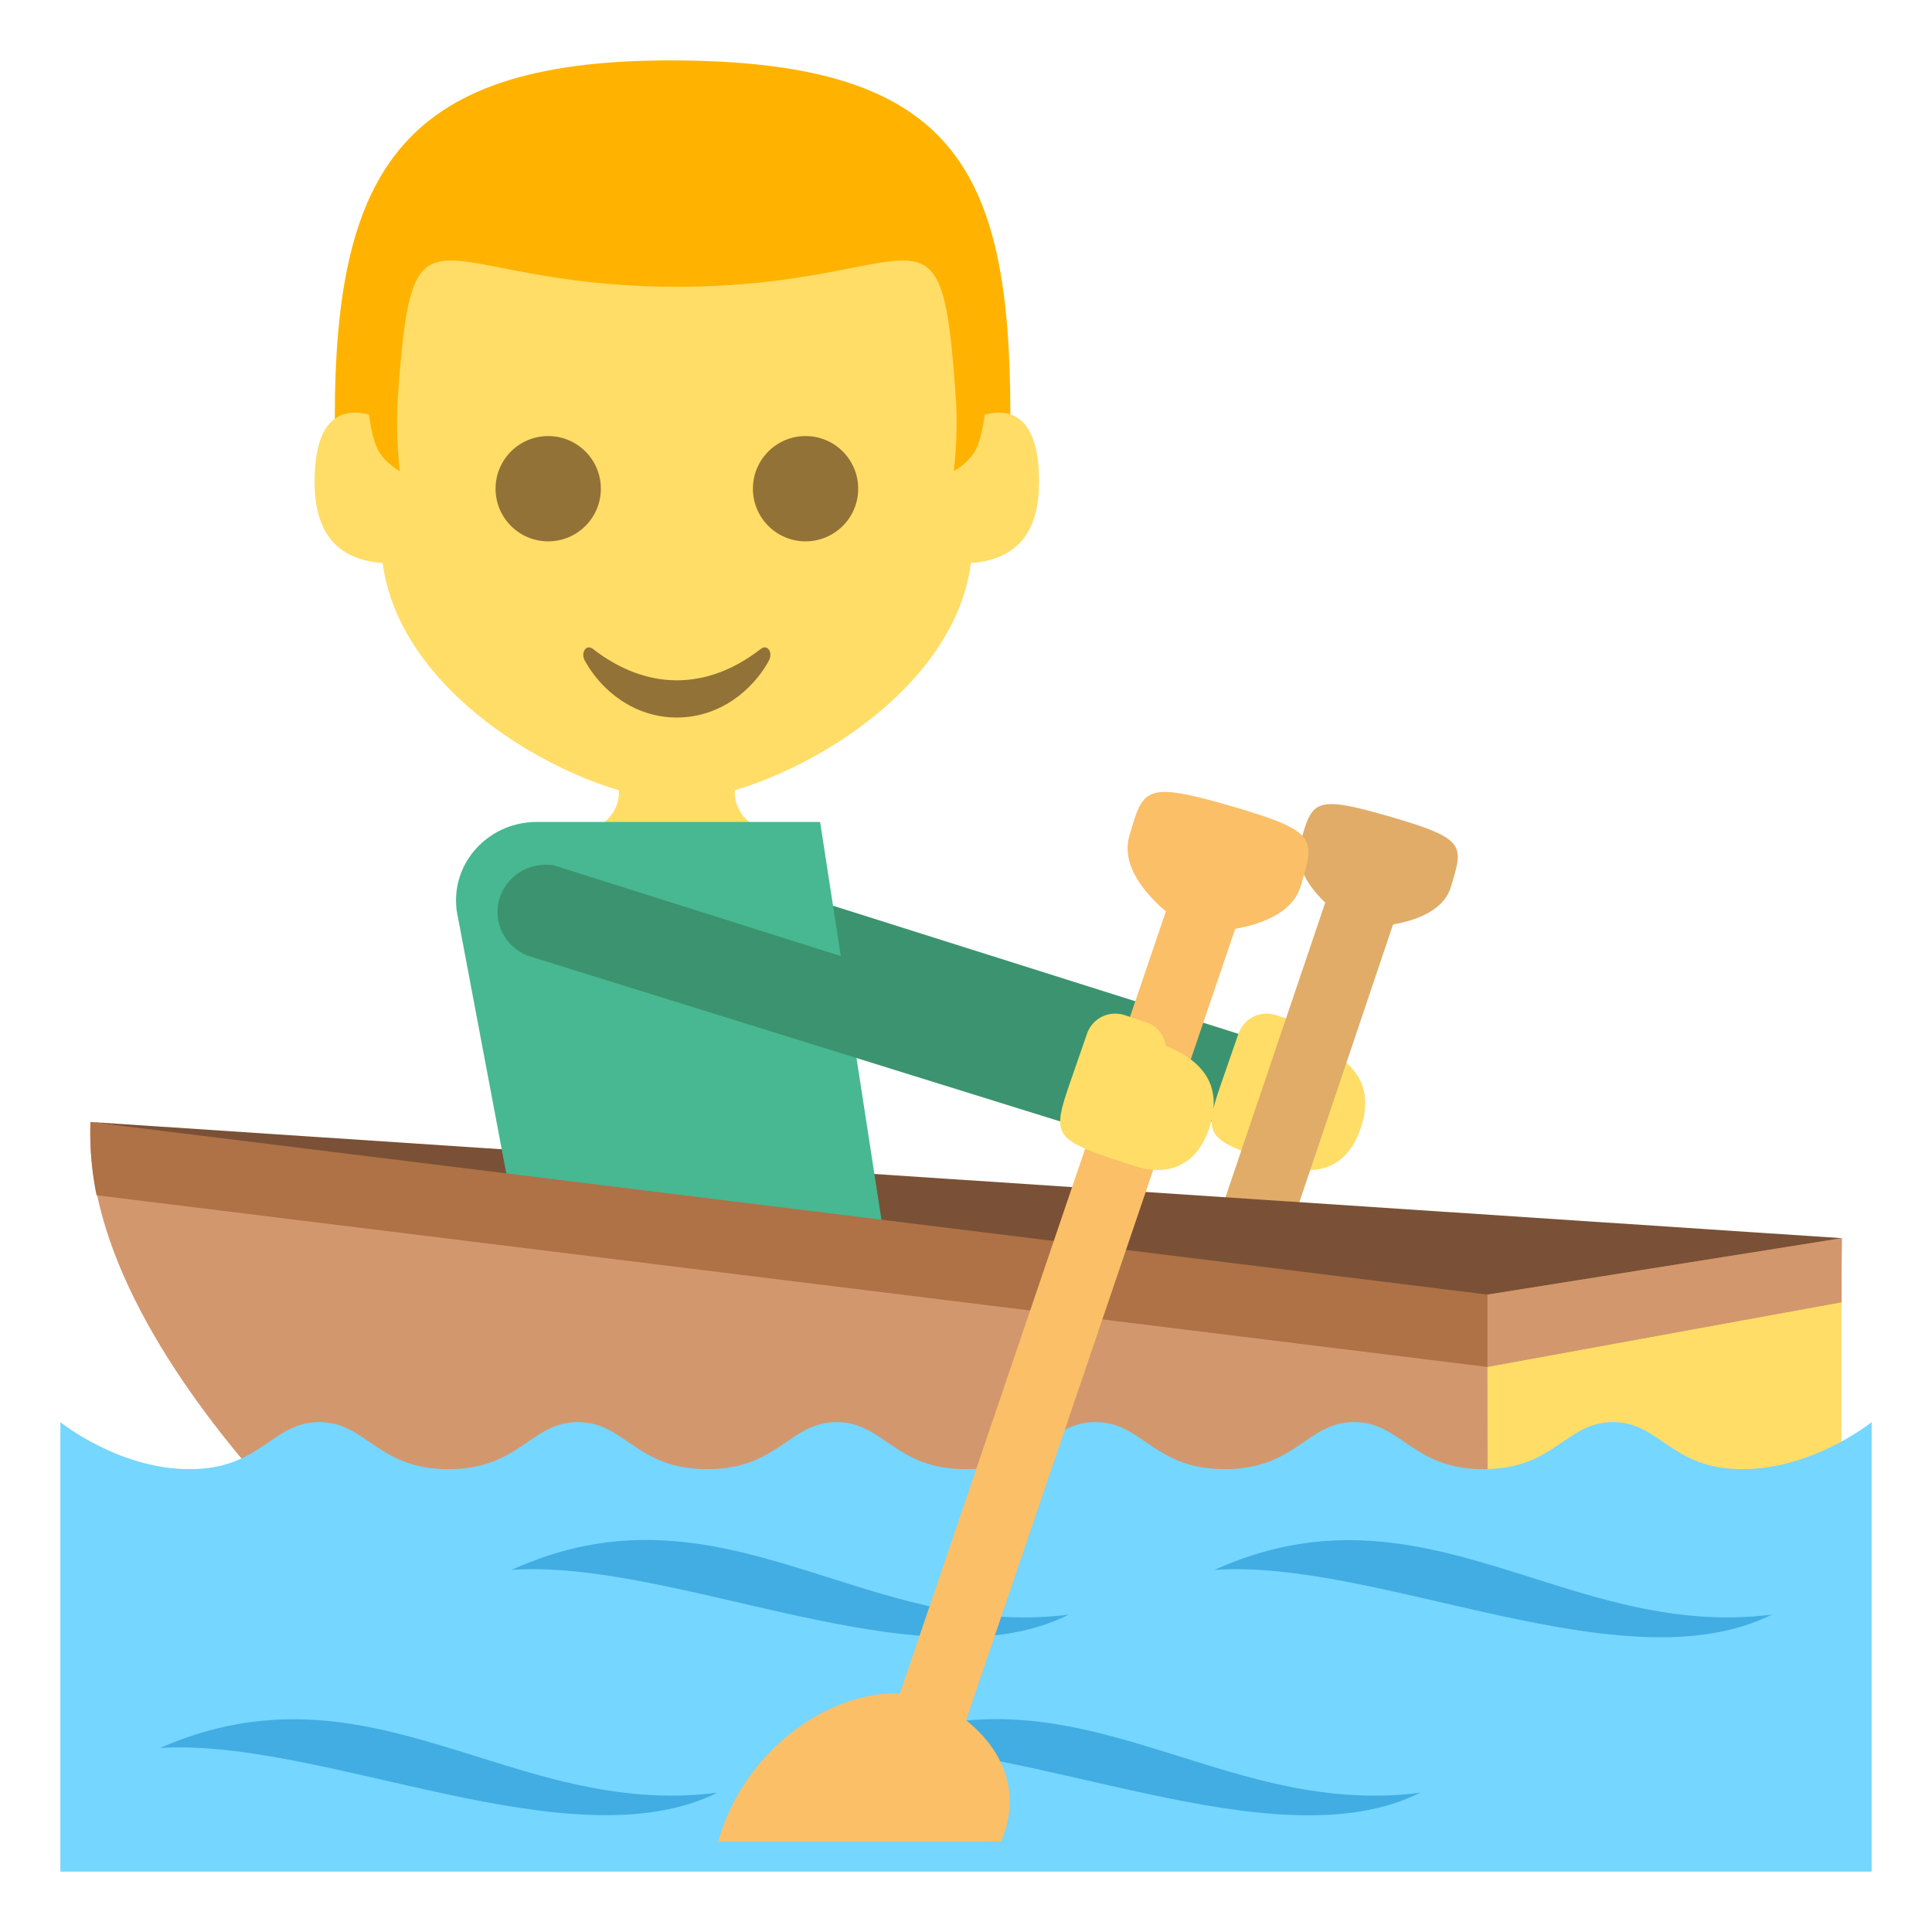 <svg xmlns="http://www.w3.org/2000/svg" width="64" height="64" viewBox="0 0 64 64"><path fill="#E0AC68" d="M48.065 29.375c-.404 1.368-2.902 1.368-3.098 1.312-.197-.057-2.299-1.396-1.895-2.766.402-1.369.406-1.617 2.967-.871 2.565.744 2.431.955 2.026 2.325z"/><path fill="#3B946F" d="M23.353 28.662a1.603 1.603 0 0 0-.242-.018c-.891 0-1.613.701-1.613 1.566 0 .652.412 1.213.998 1.447l17.697 5.509.91-2.894-17.75-5.61z"/><path fill="#FFDD67" d="M42.278 33.629l.695.228a.963.963 0 0 1 .662.787c.906.368 2.008 1.093 1.426 2.769-.098.279-.629 1.813-2.496 1.202-2.744-.899-2.744-.899-2.021-2.983l.486-1.402a.991.991 0 0 1 1.248-.601z"/><path fill="#E0AC68" d="M42.321 41.967l4.494-13.323h-2.49l-4.449 13.145z"/><path fill="#7A5136" d="M49.343 43.904l11.668-2.888-58.014-3.849z"/><path fill="#FFDD67" d="M24.339 26.236V24.94h-3.834v1.296c0 .716-.598 1.295-1.334 1.295h6.502c-.736 0-1.334-.579-1.334-1.295z"/><path fill="#47B892" d="M27.167 27.228H17.78c-1.477 0-2.674 1.163-2.674 2.598 0 .207.025.408.072.602l2.543 13.477h12.018l-2.572-16.677z"/><path fill="#D3976E" d="M59.239 54.854l1.76-11.713-11.725 1.012-46.275-6.986c-.363 8.343 11.678 17.687 11.678 17.687h44.562z"/><path fill="#AF7146" d="M60.999 43.141l.012-2.125-11.736 1.869-46.278-5.718a10.35 10.35 0 0 0 .201 2.427l46.076 5.688 11.725-2.141z"/><path fill="#D3976E" d="M49.274 42.885v2.396l11.725-2.14.012-2.125z"/><path fill="#FFDD67" d="M60.999 53.882H49.286l-.012-8.601 11.725-2.14z"/><path fill="#75D6FF" d="M57.714 48.668c-2.368 0-2.719-1.559-4.285-1.559s-1.919 1.559-4.286 1.559c-2.368 0-2.719-1.559-4.285-1.559s-1.919 1.559-4.286 1.559c-2.368 0-2.72-1.559-4.286-1.559S34.367 48.668 32 48.668s-2.721-1.56-4.287-1.559-1.916 1.559-4.284 1.559c-2.367 0-2.72-1.559-4.286-1.559s-1.918 1.559-4.285 1.559-2.719-1.559-4.285-1.559-1.919 1.559-4.287 1.559C3.919 48.668 2 47.109 2 47.109V62h60V47.109s-1.919 1.559-4.286 1.559z"/><g fill="#42ADE2"><path d="M23.766 59.385c-6.818.879-11.443-4.552-18.459-1.483 5.404-.328 13.593 3.889 18.459 1.483-1.489.191 0 0 0 0zM35.407 53.486c-6.802.865-11.482-4.648-18.458-1.482 5.423-.373 13.584 3.92 18.458 1.482-1.402.179 0 0 0 0zM47.05 59.385c-6.815.884-11.446-4.563-18.459-1.483 5.384-.326 13.623 3.901 18.459 1.483-1.487.193 0 0 0 0zM58.693 53.486c-6.806.861-11.477-4.631-18.461-1.482 5.44-.375 13.569 3.913 18.461 1.482-1.402.178 0 0 0 0z"/></g><path fill="#3B946F" d="M18.335 28.662a1.603 1.603 0 0 0-.242-.018c-.891 0-1.613.701-1.613 1.566 0 .652.412 1.213.996 1.447l17.699 5.509.91-2.894-17.75-5.61z"/><path fill="#FBBF67" d="M31.091 59.662h-2.492l10.548-31.018h2.493z"/><path fill="#FFDD67" d="M37.259 33.629l.697.228a.963.963 0 0 1 .662.787c.906.368 2.006 1.093 1.426 2.769-.098.279-.629 1.813-2.496 1.202-2.744-.899-2.744-.899-2.021-2.983l.486-1.402a.99.99 0 0 1 1.246-.601z"/><path fill="#FBBF67" d="M30.89 56.337c-2.355-.962-6.1 1.085-7.1 4.671h9.371c.975-2.252-.695-4.027-2.271-4.671zM43.089 29.349c-.461 1.557-3.301 1.557-3.523 1.492-.225-.065-2.615-1.588-2.156-3.145.459-1.558.463-1.84 3.377-.992s2.761 1.087 2.302 2.645z"/><g><path fill="#FFB300" d="M11.09 13.873l1.169 2.136h20.324l.886-2.28c0-8.179-1.902-11.644-10.951-11.727-9.142-.085-11.428 3.544-11.428 11.871z"/><path fill="#FFDD67" d="M32.625 13.734c-.072.472-.169.916-.302 1.167-.24.449-.729.705-.729.705s.132-.913.085-2.19c-.51-7.538-.95-3.917-9.258-3.917-8.304 0-8.747-3.618-9.258 3.906-.047 1.284.084 2.201.084 2.201s-.489-.256-.728-.705c-.134-.251-.23-.695-.301-1.167-.785-.206-1.797-.033-1.797 2.229 0 1.407.516 2.563 2.255 2.688.611 4.713 6.916 7.858 9.744 7.858 2.825 0 9.132-3.146 9.744-7.858 1.74-.126 2.257-1.281 2.257-2.688.002-2.262-1.012-2.435-1.796-2.229z"/><circle fill="#937237" cx="18.16" cy="16.189" r="1.744"/><circle fill="#937237" cx="26.685" cy="16.189" r="1.744"/><path fill="#937237" d="M25.207 21.493c-1.794 1.396-3.786 1.387-5.571 0-.215-.166-.409.123-.263.391.544.996 1.643 1.885 3.048 1.885 1.406 0 2.506-.889 3.05-1.885.145-.268-.049-.557-.264-.391z"/></g></svg>